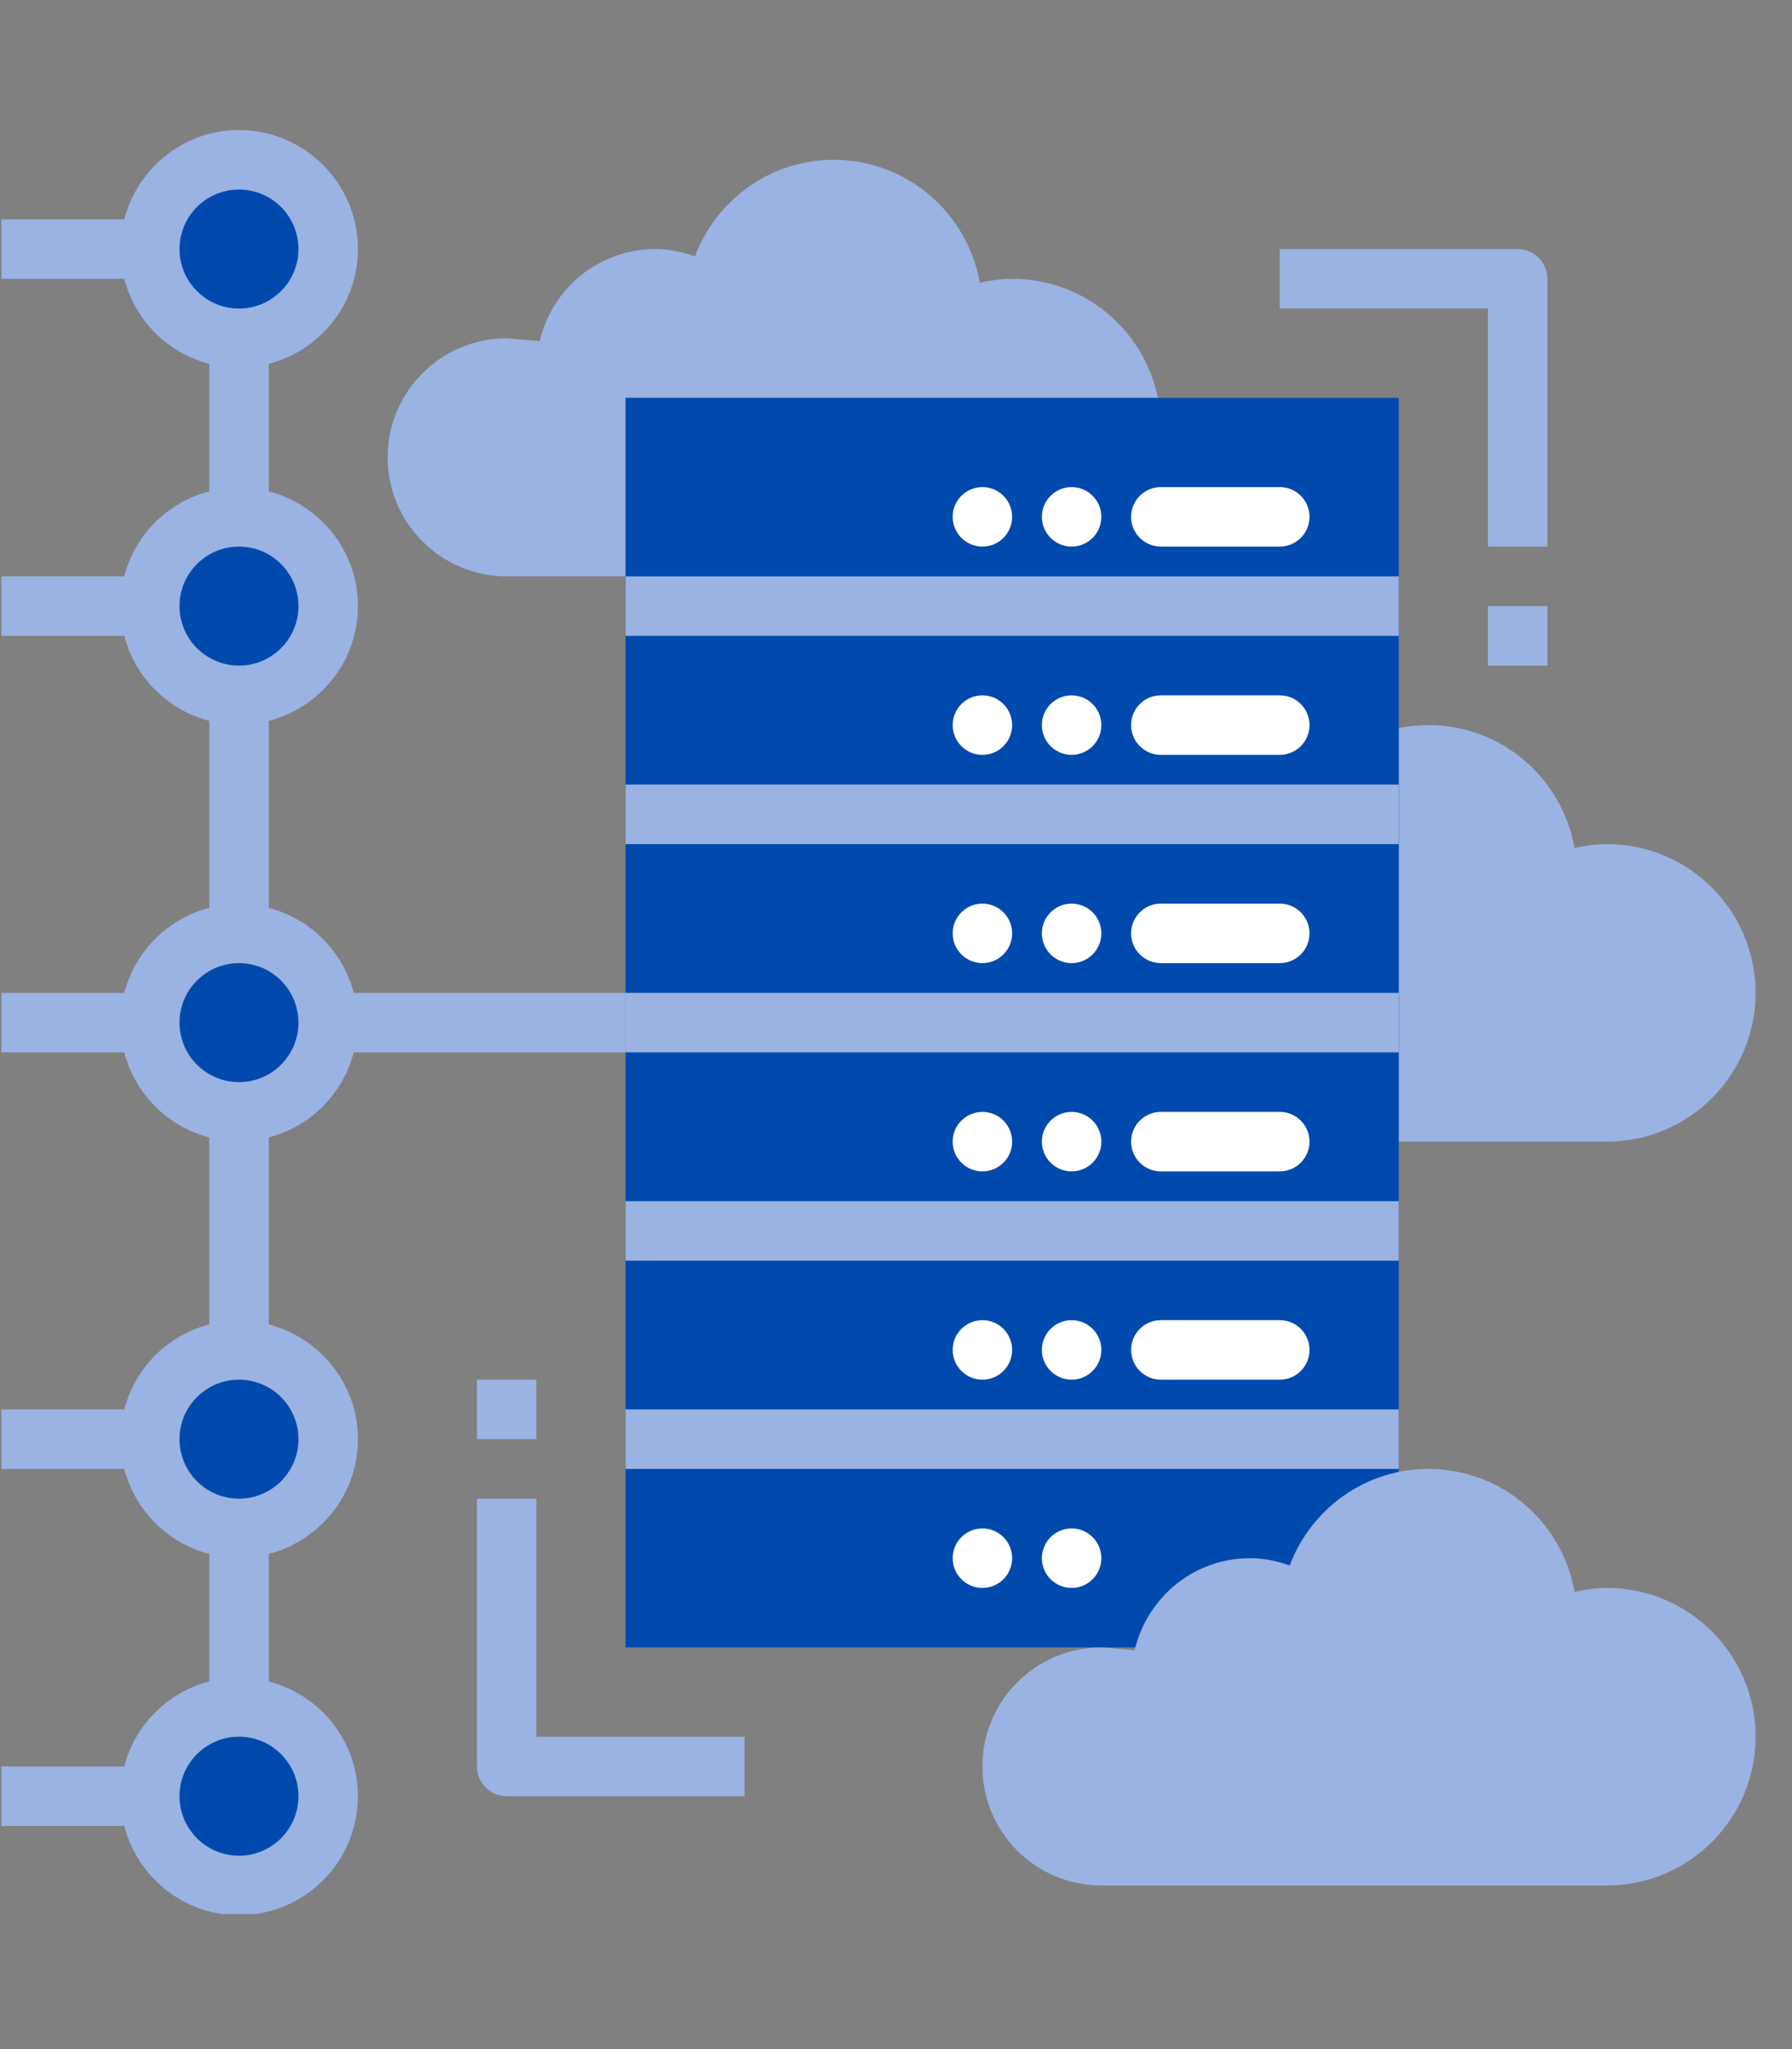 <svg xmlns="http://www.w3.org/2000/svg" xmlns:xlink="http://www.w3.org/1999/xlink" width="630" zoomAndPan="magnify" viewBox="0 0 472.5 540" height="720" preserveAspectRatio="xMidYMid meet" version="1.0"><rect x="0" y="0" width="472.5" height="540" fill="#808080" stroke="none"/><defs><clipPath id="4d52f45058"><path d="M 368 191 L 462.832 191 L 462.832 301 L 368 301 Z M 368 191 " clip-rule="nonzero"/></clipPath><clipPath id="d590c1803d"><path d="M 259 387 L 462.832 387 L 462.832 497 L 259 497 Z M 259 387 " clip-rule="nonzero"/></clipPath><clipPath id="51460a13e1"><path d="M 0.352 34.273 L 165 34.273 L 165 504.402 L 0.352 504.402 Z M 0.352 34.273 " clip-rule="nonzero"/></clipPath></defs><path fill="#9ab3e2" d="M 164.945 151.883 L 133.582 151.883 C 116.262 151.883 102.219 137.84 102.219 120.52 C 102.219 103.199 116.262 89.16 133.582 89.16 L 142.309 89.887 C 145.539 76 157.918 65.637 172.785 65.637 C 176.469 65.637 179.961 66.391 183.246 67.559 C 188.828 52.723 203.043 42.113 219.828 42.113 C 239.148 42.113 255.113 56.117 258.352 74.52 C 261.102 73.898 263.934 73.477 266.875 73.477 C 285.84 73.477 301.664 86.945 305.293 104.84 L 164.945 104.84 Z M 164.945 151.883 " fill-opacity="1" fill-rule="nonzero"/><g clip-path="url(#4d52f45058)"><path fill="#9ab3e2" d="M 368.805 214.609 L 368.805 191.879 C 371.336 191.363 373.957 191.09 376.645 191.09 C 395.965 191.09 411.93 205.09 415.168 223.492 C 417.918 222.875 420.75 222.449 423.688 222.449 C 445.336 222.449 462.895 240.008 462.895 261.656 C 462.895 283.305 445.336 300.859 423.688 300.859 L 368.805 300.859 Z M 368.805 214.609 " fill-opacity="1" fill-rule="nonzero"/></g><path fill="#004aad" d="M 39.492 269.496 C 39.492 270.266 39.531 271.035 39.605 271.801 C 39.68 272.566 39.793 273.328 39.945 274.086 C 40.094 274.84 40.281 275.586 40.504 276.324 C 40.73 277.062 40.988 277.785 41.281 278.496 C 41.578 279.211 41.906 279.906 42.27 280.586 C 42.633 281.262 43.027 281.922 43.457 282.562 C 43.883 283.203 44.344 283.824 44.832 284.418 C 45.32 285.012 45.836 285.582 46.383 286.129 C 46.926 286.672 47.496 287.191 48.094 287.68 C 48.688 288.168 49.305 288.625 49.945 289.055 C 50.586 289.48 51.246 289.879 51.926 290.242 C 52.605 290.605 53.301 290.934 54.012 291.227 C 54.727 291.523 55.449 291.781 56.188 292.004 C 56.922 292.23 57.672 292.414 58.426 292.566 C 59.18 292.715 59.941 292.828 60.707 292.906 C 61.477 292.98 62.242 293.02 63.016 293.02 C 63.785 293.02 64.555 292.98 65.32 292.906 C 66.086 292.828 66.848 292.715 67.602 292.566 C 68.359 292.414 69.105 292.23 69.844 292.004 C 70.578 291.781 71.305 291.523 72.016 291.227 C 72.727 290.934 73.422 290.605 74.102 290.242 C 74.781 289.879 75.441 289.48 76.082 289.055 C 76.723 288.625 77.34 288.168 77.938 287.68 C 78.531 287.191 79.102 286.672 79.648 286.129 C 80.191 285.582 80.707 285.012 81.199 284.418 C 81.688 283.824 82.145 283.203 82.574 282.562 C 83 281.922 83.395 281.262 83.758 280.586 C 84.121 279.906 84.453 279.211 84.746 278.496 C 85.043 277.785 85.301 277.062 85.523 276.324 C 85.746 275.586 85.934 274.84 86.086 274.086 C 86.234 273.328 86.348 272.566 86.422 271.801 C 86.5 271.035 86.535 270.266 86.535 269.496 C 86.535 268.727 86.5 267.957 86.422 267.191 C 86.348 266.422 86.234 265.664 86.086 264.906 C 85.934 264.152 85.746 263.406 85.523 262.668 C 85.301 261.93 85.043 261.207 84.746 260.492 C 84.453 259.781 84.121 259.086 83.758 258.406 C 83.395 257.727 83 257.066 82.574 256.426 C 82.145 255.785 81.688 255.168 81.199 254.574 C 80.707 253.977 80.191 253.406 79.648 252.863 C 79.102 252.316 78.531 251.801 77.938 251.312 C 77.34 250.824 76.723 250.367 76.082 249.938 C 75.441 249.508 74.781 249.113 74.102 248.75 C 73.422 248.387 72.727 248.059 72.016 247.766 C 71.305 247.469 70.578 247.211 69.844 246.984 C 69.105 246.762 68.359 246.574 67.602 246.426 C 66.848 246.273 66.086 246.164 65.32 246.086 C 64.555 246.012 63.785 245.973 63.016 245.973 C 62.242 245.973 61.477 246.012 60.707 246.086 C 59.941 246.164 59.18 246.273 58.426 246.426 C 57.672 246.574 56.922 246.762 56.188 246.984 C 55.449 247.211 54.727 247.469 54.012 247.766 C 53.301 248.059 52.605 248.387 51.926 248.75 C 51.246 249.113 50.586 249.508 49.945 249.938 C 49.305 250.367 48.688 250.824 48.094 251.312 C 47.496 251.801 46.926 252.316 46.383 252.863 C 45.836 253.406 45.32 253.977 44.832 254.574 C 44.344 255.168 43.883 255.785 43.457 256.426 C 43.027 257.066 42.633 257.727 42.27 258.406 C 41.906 259.086 41.578 259.781 41.281 260.492 C 40.988 261.207 40.73 261.93 40.504 262.668 C 40.281 263.406 40.094 264.152 39.945 264.906 C 39.793 265.664 39.68 266.422 39.605 267.191 C 39.531 267.957 39.492 268.727 39.492 269.496 Z M 39.492 269.496 " fill-opacity="1" fill-rule="nonzero"/><path fill="#004aad" d="M 39.492 159.727 C 39.492 160.496 39.531 161.266 39.605 162.031 C 39.68 162.797 39.793 163.559 39.945 164.312 C 40.094 165.07 40.281 165.816 40.504 166.555 C 40.73 167.289 40.988 168.016 41.281 168.727 C 41.578 169.438 41.906 170.133 42.27 170.812 C 42.633 171.492 43.027 172.152 43.457 172.793 C 43.883 173.434 44.344 174.051 44.832 174.648 C 45.32 175.242 45.836 175.812 46.383 176.359 C 46.926 176.902 47.496 177.418 48.094 177.906 C 48.688 178.398 49.305 178.855 49.945 179.281 C 50.586 179.711 51.246 180.105 51.926 180.469 C 52.605 180.832 53.301 181.16 54.012 181.457 C 54.727 181.75 55.449 182.012 56.188 182.234 C 56.922 182.457 57.672 182.645 58.426 182.797 C 59.18 182.945 59.941 183.059 60.707 183.133 C 61.477 183.211 62.242 183.246 63.016 183.246 C 63.785 183.246 64.555 183.211 65.32 183.133 C 66.086 183.059 66.848 182.945 67.602 182.797 C 68.359 182.645 69.105 182.457 69.844 182.234 C 70.578 182.012 71.305 181.75 72.016 181.457 C 72.727 181.16 73.422 180.832 74.102 180.469 C 74.781 180.105 75.441 179.711 76.082 179.281 C 76.723 178.855 77.34 178.398 77.938 177.906 C 78.531 177.418 79.102 176.902 79.648 176.359 C 80.191 175.812 80.707 175.242 81.199 174.648 C 81.688 174.051 82.145 173.434 82.574 172.793 C 83 172.152 83.395 171.492 83.758 170.812 C 84.121 170.133 84.453 169.438 84.746 168.727 C 85.043 168.016 85.301 167.289 85.523 166.555 C 85.746 165.816 85.934 165.07 86.086 164.312 C 86.234 163.559 86.348 162.797 86.422 162.031 C 86.5 161.266 86.535 160.496 86.535 159.727 C 86.535 158.953 86.5 158.188 86.422 157.418 C 86.348 156.652 86.234 155.891 86.086 155.137 C 85.934 154.379 85.746 153.633 85.523 152.898 C 85.301 152.16 85.043 151.434 84.746 150.723 C 84.453 150.012 84.121 149.316 83.758 148.637 C 83.395 147.957 83 147.297 82.574 146.656 C 82.145 146.016 81.688 145.398 81.199 144.805 C 80.707 144.207 80.191 143.637 79.648 143.094 C 79.102 142.547 78.531 142.031 77.938 141.543 C 77.34 141.055 76.723 140.594 76.082 140.168 C 75.441 139.738 74.781 139.344 74.102 138.98 C 73.422 138.617 72.727 138.289 72.016 137.992 C 71.305 137.699 70.578 137.438 69.844 137.215 C 69.105 136.992 68.359 136.805 67.602 136.656 C 66.848 136.504 66.086 136.391 65.32 136.316 C 64.555 136.242 63.785 136.203 63.016 136.203 C 62.242 136.203 61.477 136.242 60.707 136.316 C 59.941 136.391 59.18 136.504 58.426 136.656 C 57.672 136.805 56.922 136.992 56.188 137.215 C 55.449 137.438 54.727 137.699 54.012 137.992 C 53.301 138.289 52.605 138.617 51.926 138.98 C 51.246 139.344 50.586 139.738 49.945 140.168 C 49.305 140.594 48.688 141.055 48.094 141.543 C 47.496 142.031 46.926 142.547 46.383 143.094 C 45.836 143.637 45.32 144.207 44.832 144.805 C 44.344 145.398 43.883 146.016 43.457 146.656 C 43.027 147.297 42.633 147.957 42.27 148.637 C 41.906 149.316 41.578 150.012 41.281 150.723 C 40.988 151.434 40.73 152.16 40.504 152.898 C 40.281 153.633 40.094 154.379 39.945 155.137 C 39.793 155.891 39.68 156.652 39.605 157.418 C 39.531 158.188 39.492 158.953 39.492 159.727 Z M 39.492 159.727 " fill-opacity="1" fill-rule="nonzero"/><path fill="#004aad" d="M 39.492 65.637 C 39.492 66.406 39.531 67.176 39.605 67.941 C 39.68 68.707 39.793 69.469 39.945 70.227 C 40.094 70.98 40.281 71.727 40.504 72.465 C 40.73 73.203 40.988 73.926 41.281 74.637 C 41.578 75.348 41.906 76.047 42.27 76.723 C 42.633 77.402 43.027 78.062 43.457 78.703 C 43.883 79.344 44.344 79.965 44.832 80.559 C 45.32 81.152 45.836 81.723 46.383 82.27 C 46.926 82.812 47.496 83.332 48.094 83.82 C 48.688 84.309 49.305 84.766 49.945 85.195 C 50.586 85.621 51.246 86.02 51.926 86.383 C 52.605 86.742 53.301 87.074 54.012 87.367 C 54.727 87.664 55.449 87.922 56.188 88.145 C 56.922 88.367 57.672 88.555 58.426 88.707 C 59.18 88.855 59.941 88.969 60.707 89.047 C 61.477 89.121 62.242 89.16 63.016 89.16 C 63.785 89.16 64.555 89.121 65.32 89.047 C 66.086 88.969 66.848 88.855 67.602 88.707 C 68.359 88.555 69.105 88.367 69.844 88.145 C 70.578 87.922 71.305 87.664 72.016 87.367 C 72.727 87.074 73.422 86.742 74.102 86.383 C 74.781 86.02 75.441 85.621 76.082 85.195 C 76.723 84.766 77.34 84.309 77.938 83.82 C 78.531 83.332 79.102 82.812 79.648 82.27 C 80.191 81.723 80.707 81.152 81.199 80.559 C 81.688 79.965 82.145 79.344 82.574 78.703 C 83 78.062 83.395 77.402 83.758 76.723 C 84.121 76.047 84.453 75.348 84.746 74.637 C 85.043 73.926 85.301 73.203 85.523 72.465 C 85.746 71.727 85.934 70.98 86.086 70.227 C 86.234 69.469 86.348 68.707 86.422 67.941 C 86.5 67.176 86.535 66.406 86.535 65.637 C 86.535 64.867 86.5 64.098 86.422 63.332 C 86.348 62.562 86.234 61.801 86.086 61.047 C 85.934 60.293 85.746 59.547 85.523 58.809 C 85.301 58.07 85.043 57.348 84.746 56.633 C 84.453 55.922 84.121 55.227 83.758 54.547 C 83.395 53.867 83 53.207 82.574 52.566 C 82.145 51.926 81.688 51.309 81.199 50.715 C 80.707 50.117 80.191 49.547 79.648 49.004 C 79.102 48.457 78.531 47.941 77.938 47.453 C 77.34 46.965 76.723 46.508 76.082 46.078 C 75.441 45.648 74.781 45.254 74.102 44.891 C 73.422 44.527 72.727 44.199 72.016 43.906 C 71.305 43.609 70.578 43.352 69.844 43.125 C 69.105 42.902 68.359 42.715 67.602 42.566 C 66.848 42.414 66.086 42.301 65.32 42.227 C 64.555 42.152 63.785 42.113 63.016 42.113 C 62.242 42.113 61.477 42.152 60.707 42.227 C 59.941 42.301 59.18 42.414 58.426 42.566 C 57.672 42.715 56.922 42.902 56.188 43.125 C 55.449 43.352 54.727 43.609 54.012 43.906 C 53.301 44.199 52.605 44.527 51.926 44.891 C 51.246 45.254 50.586 45.648 49.945 46.078 C 49.305 46.508 48.688 46.965 48.094 47.453 C 47.496 47.941 46.926 48.457 46.383 49.004 C 45.836 49.547 45.32 50.117 44.832 50.715 C 44.344 51.309 43.883 51.926 43.457 52.566 C 43.027 53.207 42.633 53.867 42.27 54.547 C 41.906 55.227 41.578 55.922 41.281 56.633 C 40.988 57.348 40.73 58.07 40.504 58.809 C 40.281 59.547 40.094 60.293 39.945 61.047 C 39.793 61.801 39.68 62.562 39.605 63.332 C 39.531 64.098 39.492 64.867 39.492 65.637 Z M 39.492 65.637 " fill-opacity="1" fill-rule="nonzero"/><path fill="#004aad" d="M 39.492 473.355 C 39.492 474.125 39.531 474.895 39.605 475.66 C 39.68 476.426 39.793 477.188 39.945 477.945 C 40.094 478.699 40.281 479.445 40.504 480.184 C 40.73 480.922 40.988 481.645 41.281 482.355 C 41.578 483.07 41.906 483.766 42.27 484.445 C 42.633 485.121 43.027 485.781 43.457 486.422 C 43.883 487.062 44.344 487.684 44.832 488.277 C 45.32 488.875 45.836 489.441 46.383 489.988 C 46.926 490.531 47.496 491.051 48.094 491.539 C 48.688 492.027 49.305 492.484 49.945 492.914 C 50.586 493.34 51.246 493.738 51.926 494.102 C 52.605 494.465 53.301 494.793 54.012 495.086 C 54.727 495.383 55.449 495.641 56.188 495.863 C 56.922 496.09 57.672 496.273 58.426 496.426 C 59.18 496.574 59.941 496.688 60.707 496.766 C 61.477 496.84 62.242 496.879 63.016 496.879 C 63.785 496.879 64.555 496.84 65.32 496.766 C 66.086 496.688 66.848 496.574 67.602 496.426 C 68.359 496.273 69.105 496.09 69.844 495.863 C 70.578 495.641 71.305 495.383 72.016 495.086 C 72.727 494.793 73.422 494.465 74.102 494.102 C 74.781 493.738 75.441 493.34 76.082 492.914 C 76.723 492.484 77.34 492.027 77.938 491.539 C 78.531 491.051 79.102 490.531 79.648 489.988 C 80.191 489.441 80.707 488.875 81.199 488.277 C 81.688 487.684 82.145 487.062 82.574 486.422 C 83 485.781 83.395 485.121 83.758 484.445 C 84.121 483.766 84.453 483.07 84.746 482.355 C 85.043 481.645 85.301 480.922 85.523 480.184 C 85.746 479.445 85.934 478.699 86.086 477.945 C 86.234 477.188 86.348 476.426 86.422 475.66 C 86.5 474.895 86.535 474.125 86.535 473.355 C 86.535 472.586 86.5 471.816 86.422 471.051 C 86.348 470.281 86.234 469.523 86.086 468.766 C 85.934 468.012 85.746 467.266 85.523 466.527 C 85.301 465.789 85.043 465.066 84.746 464.355 C 84.453 463.641 84.121 462.945 83.758 462.266 C 83.395 461.586 83 460.926 82.574 460.285 C 82.145 459.645 81.688 459.027 81.199 458.434 C 80.707 457.836 80.191 457.266 79.648 456.723 C 79.102 456.176 78.531 455.66 77.938 455.172 C 77.34 454.684 76.723 454.227 76.082 453.797 C 75.441 453.371 74.781 452.973 74.102 452.609 C 73.422 452.246 72.727 451.918 72.016 451.625 C 71.305 451.328 70.578 451.07 69.844 450.848 C 69.105 450.621 68.359 450.434 67.602 450.285 C 66.848 450.133 66.086 450.023 65.32 449.945 C 64.555 449.871 63.785 449.832 63.016 449.832 C 62.242 449.832 61.477 449.871 60.707 449.945 C 59.941 450.023 59.18 450.133 58.426 450.285 C 57.672 450.434 56.922 450.621 56.188 450.848 C 55.449 451.07 54.727 451.328 54.012 451.625 C 53.301 451.918 52.605 452.246 51.926 452.609 C 51.246 452.973 50.586 453.371 49.945 453.797 C 49.305 454.227 48.688 454.684 48.094 455.172 C 47.496 455.66 46.926 456.176 46.383 456.723 C 45.836 457.266 45.32 457.836 44.832 458.434 C 44.344 459.027 43.883 459.645 43.457 460.285 C 43.027 460.926 42.633 461.586 42.27 462.266 C 41.906 462.945 41.578 463.641 41.281 464.355 C 40.988 465.066 40.73 465.789 40.504 466.527 C 40.281 467.266 40.094 468.012 39.945 468.766 C 39.793 469.523 39.68 470.281 39.605 471.051 C 39.531 471.816 39.492 472.586 39.492 473.355 Z M 39.492 473.355 " fill-opacity="1" fill-rule="nonzero"/><path fill="#004aad" d="M 39.492 379.266 C 39.492 380.035 39.531 380.805 39.605 381.57 C 39.68 382.34 39.793 383.098 39.945 383.855 C 40.094 384.609 40.281 385.355 40.504 386.094 C 40.73 386.832 40.988 387.555 41.281 388.27 C 41.578 388.98 41.906 389.676 42.27 390.355 C 42.633 391.035 43.027 391.695 43.457 392.336 C 43.883 392.977 44.344 393.594 44.832 394.188 C 45.32 394.785 45.836 395.355 46.383 395.898 C 46.926 396.445 47.496 396.961 48.094 397.449 C 48.688 397.938 49.305 398.395 49.945 398.824 C 50.586 399.254 51.246 399.648 51.926 400.012 C 52.605 400.375 53.301 400.703 54.012 400.996 C 54.727 401.293 55.449 401.551 56.188 401.777 C 56.922 402 57.672 402.188 58.426 402.336 C 59.18 402.488 59.941 402.602 60.707 402.676 C 61.477 402.75 62.242 402.789 63.016 402.789 C 63.785 402.789 64.555 402.75 65.32 402.676 C 66.086 402.602 66.848 402.488 67.602 402.336 C 68.359 402.188 69.105 402 69.844 401.777 C 70.578 401.551 71.305 401.293 72.016 400.996 C 72.727 400.703 73.422 400.375 74.102 400.012 C 74.781 399.648 75.441 399.254 76.082 398.824 C 76.723 398.395 77.34 397.938 77.938 397.449 C 78.531 396.961 79.102 396.445 79.648 395.898 C 80.191 395.355 80.707 394.785 81.199 394.188 C 81.688 393.594 82.145 392.977 82.574 392.336 C 83 391.695 83.395 391.035 83.758 390.355 C 84.121 389.676 84.453 388.98 84.746 388.27 C 85.043 387.555 85.301 386.832 85.523 386.094 C 85.746 385.355 85.934 384.609 86.086 383.855 C 86.234 383.098 86.348 382.34 86.422 381.57 C 86.5 380.805 86.535 380.035 86.535 379.266 C 86.535 378.496 86.5 377.727 86.422 376.961 C 86.348 376.195 86.234 375.434 86.086 374.676 C 85.934 373.922 85.746 373.176 85.523 372.438 C 85.301 371.699 85.043 370.977 84.746 370.266 C 84.453 369.555 84.121 368.855 83.758 368.18 C 83.395 367.5 83 366.84 82.574 366.199 C 82.145 365.559 81.688 364.938 81.199 364.344 C 80.707 363.75 80.191 363.18 79.648 362.633 C 79.102 362.09 78.531 361.57 77.938 361.082 C 77.34 360.594 76.723 360.137 76.082 359.707 C 75.441 359.281 74.781 358.883 74.102 358.52 C 73.422 358.16 72.727 357.828 72.016 357.535 C 71.305 357.238 70.578 356.98 69.844 356.758 C 69.105 356.535 68.359 356.348 67.602 356.195 C 66.848 356.047 66.086 355.934 65.32 355.855 C 64.555 355.781 63.785 355.742 63.016 355.742 C 62.242 355.742 61.477 355.781 60.707 355.855 C 59.941 355.934 59.18 356.047 58.426 356.195 C 57.672 356.348 56.922 356.535 56.188 356.758 C 55.449 356.98 54.727 357.238 54.012 357.535 C 53.301 357.828 52.605 358.16 51.926 358.52 C 51.246 358.883 50.586 359.281 49.945 359.707 C 49.305 360.137 48.688 360.594 48.094 361.082 C 47.496 361.57 46.926 362.09 46.383 362.633 C 45.836 363.18 45.32 363.75 44.832 364.344 C 44.344 364.938 43.883 365.559 43.457 366.199 C 43.027 366.84 42.633 367.5 42.27 368.18 C 41.906 368.855 41.578 369.555 41.281 370.266 C 40.988 370.977 40.73 371.699 40.504 372.438 C 40.281 373.176 40.094 373.922 39.945 374.676 C 39.793 375.434 39.68 376.195 39.605 376.961 C 39.531 377.727 39.492 378.496 39.492 379.266 Z M 39.492 379.266 " fill-opacity="1" fill-rule="nonzero"/><path fill="#004aad" d="M 368.805 104.84 L 164.945 104.84 L 164.945 434.152 L 368.805 434.152 Z M 368.805 104.84 " fill-opacity="1" fill-rule="nonzero"/><g clip-path="url(#d590c1803d)"><path fill="#9ab3e2" d="M 299.359 434.152 C 302.855 420.648 315.008 410.629 329.602 410.629 C 333.285 410.629 336.773 411.383 340.059 412.551 C 345.641 397.715 359.859 387.105 376.645 387.105 C 395.965 387.105 411.93 401.109 415.168 419.512 C 417.918 418.895 420.75 418.469 423.688 418.469 C 445.336 418.469 462.895 436.027 462.895 457.672 C 462.895 479.32 445.336 496.879 423.688 496.879 L 290.395 496.879 C 273.074 496.879 259.035 482.836 259.035 465.516 C 259.035 448.195 273.074 434.152 290.395 434.152 L 299.125 434.879 C 299.18 434.629 299.289 434.402 299.359 434.152 Z M 299.359 434.152 " fill-opacity="1" fill-rule="nonzero"/></g><path fill="#9ab3e2" d="M 368.805 371.426 L 164.945 371.426 L 164.945 387.105 L 368.805 387.105 Z M 368.805 371.426 " fill-opacity="1" fill-rule="nonzero"/><path fill="#ffffff" d="M 282.555 418.469 C 286.883 418.469 290.395 414.957 290.395 410.629 C 290.395 406.301 286.883 402.789 282.555 402.789 C 278.227 402.789 274.715 406.301 274.715 410.629 C 274.715 414.957 278.227 418.469 282.555 418.469 Z M 282.555 418.469 " fill-opacity="1" fill-rule="nonzero"/><path fill="#ffffff" d="M 259.035 418.469 C 263.363 418.469 266.875 414.957 266.875 410.629 C 266.875 406.301 263.363 402.789 259.035 402.789 C 254.707 402.789 251.191 406.301 251.191 410.629 C 251.191 414.957 254.707 418.469 259.035 418.469 Z M 259.035 418.469 " fill-opacity="1" fill-rule="nonzero"/><path fill="#9ab3e2" d="M 368.805 316.539 L 164.945 316.539 L 164.945 332.223 L 368.805 332.223 Z M 368.805 316.539 " fill-opacity="1" fill-rule="nonzero"/><path fill="#ffffff" d="M 306.078 363.586 L 337.441 363.586 C 341.77 363.586 345.281 360.07 345.281 355.742 C 345.281 351.414 341.77 347.902 337.441 347.902 L 306.078 347.902 C 301.75 347.902 298.238 351.414 298.238 355.742 C 298.238 360.07 301.75 363.586 306.078 363.586 Z M 306.078 363.586 " fill-opacity="1" fill-rule="nonzero"/><path fill="#ffffff" d="M 282.555 363.586 C 286.883 363.586 290.395 360.07 290.395 355.742 C 290.395 351.414 286.883 347.902 282.555 347.902 C 278.227 347.902 274.715 351.414 274.715 355.742 C 274.715 360.07 278.227 363.586 282.555 363.586 Z M 282.555 363.586 " fill-opacity="1" fill-rule="nonzero"/><path fill="#ffffff" d="M 259.035 363.586 C 263.363 363.586 266.875 360.07 266.875 355.742 C 266.875 351.414 263.363 347.902 259.035 347.902 C 254.707 347.902 251.191 351.414 251.191 355.742 C 251.191 360.07 254.707 363.586 259.035 363.586 Z M 259.035 363.586 " fill-opacity="1" fill-rule="nonzero"/><path fill="#9ab3e2" d="M 368.805 261.656 L 164.945 261.656 L 164.945 277.336 L 368.805 277.336 Z M 368.805 261.656 " fill-opacity="1" fill-rule="nonzero"/><path fill="#ffffff" d="M 306.078 308.699 L 337.441 308.699 C 341.77 308.699 345.281 305.188 345.281 300.859 C 345.281 296.531 341.77 293.02 337.441 293.02 L 306.078 293.02 C 301.75 293.02 298.238 296.531 298.238 300.859 C 298.238 305.188 301.75 308.699 306.078 308.699 Z M 306.078 308.699 " fill-opacity="1" fill-rule="nonzero"/><path fill="#ffffff" d="M 282.555 308.699 C 286.883 308.699 290.395 305.188 290.395 300.859 C 290.395 296.531 286.883 293.02 282.555 293.02 C 278.227 293.02 274.715 296.531 274.715 300.859 C 274.715 305.188 278.227 308.699 282.555 308.699 Z M 282.555 308.699 " fill-opacity="1" fill-rule="nonzero"/><path fill="#ffffff" d="M 259.035 308.699 C 263.363 308.699 266.875 305.188 266.875 300.859 C 266.875 296.531 263.363 293.02 259.035 293.02 C 254.707 293.02 251.191 296.531 251.191 300.859 C 251.191 305.188 254.707 308.699 259.035 308.699 Z M 259.035 308.699 " fill-opacity="1" fill-rule="nonzero"/><path fill="#9ab3e2" d="M 368.805 206.77 L 164.945 206.77 L 164.945 222.449 L 368.805 222.449 Z M 368.805 206.77 " fill-opacity="1" fill-rule="nonzero"/><path fill="#ffffff" d="M 306.078 253.812 L 337.441 253.812 C 341.77 253.812 345.281 250.301 345.281 245.973 C 345.281 241.645 341.77 238.133 337.441 238.133 L 306.078 238.133 C 301.75 238.133 298.238 241.645 298.238 245.973 C 298.238 250.301 301.75 253.812 306.078 253.812 Z M 306.078 253.812 " fill-opacity="1" fill-rule="nonzero"/><path fill="#ffffff" d="M 282.555 253.812 C 286.883 253.812 290.395 250.301 290.395 245.973 C 290.395 241.645 286.883 238.133 282.555 238.133 C 278.227 238.133 274.715 241.645 274.715 245.973 C 274.715 250.301 278.227 253.812 282.555 253.812 Z M 282.555 253.812 " fill-opacity="1" fill-rule="nonzero"/><path fill="#ffffff" d="M 259.035 253.812 C 263.363 253.812 266.875 250.301 266.875 245.973 C 266.875 241.645 263.363 238.133 259.035 238.133 C 254.707 238.133 251.191 241.645 251.191 245.973 C 251.191 250.301 254.707 253.812 259.035 253.812 Z M 259.035 253.812 " fill-opacity="1" fill-rule="nonzero"/><path fill="#9ab3e2" d="M 368.805 151.883 L 164.945 151.883 L 164.945 167.566 L 368.805 167.566 Z M 368.805 151.883 " fill-opacity="1" fill-rule="nonzero"/><path fill="#ffffff" d="M 306.078 198.93 L 337.441 198.93 C 341.77 198.93 345.281 195.418 345.281 191.09 C 345.281 186.762 341.77 183.246 337.441 183.246 L 306.078 183.246 C 301.75 183.246 298.238 186.762 298.238 191.09 C 298.238 195.418 301.75 198.93 306.078 198.93 Z M 306.078 198.93 " fill-opacity="1" fill-rule="nonzero"/><path fill="#ffffff" d="M 282.555 198.93 C 286.883 198.93 290.395 195.418 290.395 191.09 C 290.395 186.762 286.883 183.246 282.555 183.246 C 278.227 183.246 274.715 186.762 274.715 191.09 C 274.715 195.418 278.227 198.93 282.555 198.93 Z M 282.555 198.93 " fill-opacity="1" fill-rule="nonzero"/><path fill="#ffffff" d="M 259.035 198.93 C 263.363 198.93 266.875 195.418 266.875 191.09 C 266.875 186.762 263.363 183.246 259.035 183.246 C 254.707 183.246 251.191 186.762 251.191 191.09 C 251.191 195.418 254.707 198.93 259.035 198.93 Z M 259.035 198.93 " fill-opacity="1" fill-rule="nonzero"/><path fill="#ffffff" d="M 306.078 144.043 L 337.441 144.043 C 341.77 144.043 345.281 140.531 345.281 136.203 C 345.281 131.875 341.77 128.363 337.441 128.363 L 306.078 128.363 C 301.75 128.363 298.238 131.875 298.238 136.203 C 298.238 140.531 301.75 144.043 306.078 144.043 Z M 306.078 144.043 " fill-opacity="1" fill-rule="nonzero"/><path fill="#ffffff" d="M 282.555 144.043 C 286.883 144.043 290.395 140.531 290.395 136.203 C 290.395 131.875 286.883 128.363 282.555 128.363 C 278.227 128.363 274.715 131.875 274.715 136.203 C 274.715 140.531 278.227 144.043 282.555 144.043 Z M 282.555 144.043 " fill-opacity="1" fill-rule="nonzero"/><path fill="#ffffff" d="M 259.035 144.043 C 263.363 144.043 266.875 140.531 266.875 136.203 C 266.875 131.875 263.363 128.363 259.035 128.363 C 254.707 128.363 251.191 131.875 251.191 136.203 C 251.191 140.531 254.707 144.043 259.035 144.043 Z M 259.035 144.043 " fill-opacity="1" fill-rule="nonzero"/><path fill="#9ab3e2" d="M 392.324 144.043 L 408.008 144.043 L 408.008 73.477 C 408.008 69.148 404.504 65.637 400.168 65.637 L 337.441 65.637 L 337.441 81.316 L 392.324 81.316 Z M 392.324 144.043 " fill-opacity="1" fill-rule="nonzero"/><path fill="#9ab3e2" d="M 133.582 473.355 L 196.309 473.355 L 196.309 457.672 L 141.422 457.672 L 141.422 394.949 L 125.742 394.949 L 125.742 465.516 C 125.742 469.844 129.246 473.355 133.582 473.355 Z M 133.582 473.355 " fill-opacity="1" fill-rule="nonzero"/><g clip-path="url(#51460a13e1)"><path fill="#9ab3e2" d="M 32.766 73.477 L 0.289 73.477 L 0.289 57.797 L 32.766 57.797 C 36.27 44.309 48.438 34.273 63.016 34.273 C 80.312 34.273 94.379 48.34 94.379 65.637 C 94.379 80.203 84.348 92.383 70.855 95.887 L 70.855 129.477 C 84.348 132.98 94.379 145.156 94.379 159.727 C 94.379 174.293 84.348 186.469 70.855 189.977 L 70.855 239.246 C 81.824 242.102 90.41 250.688 93.266 261.656 L 164.945 261.656 L 164.945 277.336 L 93.266 277.336 C 90.41 288.305 81.824 296.891 70.855 299.746 L 70.855 349.016 C 84.348 352.52 94.379 364.699 94.379 379.266 C 94.379 393.836 84.348 406.012 70.855 409.516 L 70.855 443.105 C 84.348 446.609 94.379 458.789 94.379 473.355 C 94.379 490.652 80.312 504.719 63.016 504.719 C 48.438 504.719 36.27 494.684 32.766 481.195 L 0.289 481.195 L 0.289 465.516 L 32.766 465.516 C 35.617 454.547 44.203 445.961 55.172 443.105 L 55.172 409.516 C 44.203 406.66 35.617 398.078 32.766 387.105 L 0.289 387.105 L 0.289 371.426 L 32.766 371.426 C 35.617 360.457 44.203 351.871 55.172 349.016 L 55.172 299.746 C 44.203 296.891 35.617 288.305 32.766 277.336 L 0.289 277.336 L 0.289 261.656 L 32.766 261.656 C 35.617 250.688 44.203 242.102 55.172 239.246 L 55.172 189.977 C 44.203 187.121 35.617 178.535 32.766 167.566 L 0.289 167.566 L 0.289 151.883 L 32.766 151.883 C 35.617 140.914 44.203 132.328 55.172 129.477 L 55.172 95.887 C 44.203 93.031 35.617 84.445 32.766 73.477 Z M 78.695 65.637 C 78.695 56.988 71.664 49.953 63.016 49.953 C 54.367 49.953 47.332 56.988 47.332 65.637 C 47.332 74.285 54.367 81.316 63.016 81.316 C 71.664 81.316 78.695 74.285 78.695 65.637 Z M 47.332 473.355 C 47.332 482.004 54.367 489.035 63.016 489.035 C 71.664 489.035 78.695 482.004 78.695 473.355 C 78.695 464.707 71.664 457.672 63.016 457.672 C 54.367 457.672 47.332 464.707 47.332 473.355 Z M 47.332 379.266 C 47.332 387.914 54.367 394.949 63.016 394.949 C 71.664 394.949 78.695 387.914 78.695 379.266 C 78.695 370.617 71.664 363.586 63.016 363.586 C 54.367 363.586 47.332 370.617 47.332 379.266 Z M 47.332 269.496 C 47.332 278.145 54.367 285.176 63.016 285.176 C 71.664 285.176 78.695 278.145 78.695 269.496 C 78.695 260.848 71.664 253.812 63.016 253.812 C 54.367 253.812 47.332 260.848 47.332 269.496 Z M 47.332 159.727 C 47.332 168.375 54.367 175.406 63.016 175.406 C 71.664 175.406 78.695 168.375 78.695 159.727 C 78.695 151.078 71.664 144.043 63.016 144.043 C 54.367 144.043 47.332 151.078 47.332 159.727 Z M 47.332 159.727 " fill-opacity="1" fill-rule="nonzero"/></g><path fill="#9ab3e2" d="M 141.422 363.586 L 125.742 363.586 L 125.742 379.266 L 141.422 379.266 Z M 141.422 363.586 " fill-opacity="1" fill-rule="nonzero"/><path fill="#9ab3e2" d="M 408.008 159.727 L 392.324 159.727 L 392.324 175.406 L 408.008 175.406 Z M 408.008 159.727 " fill-opacity="1" fill-rule="nonzero"/></svg>